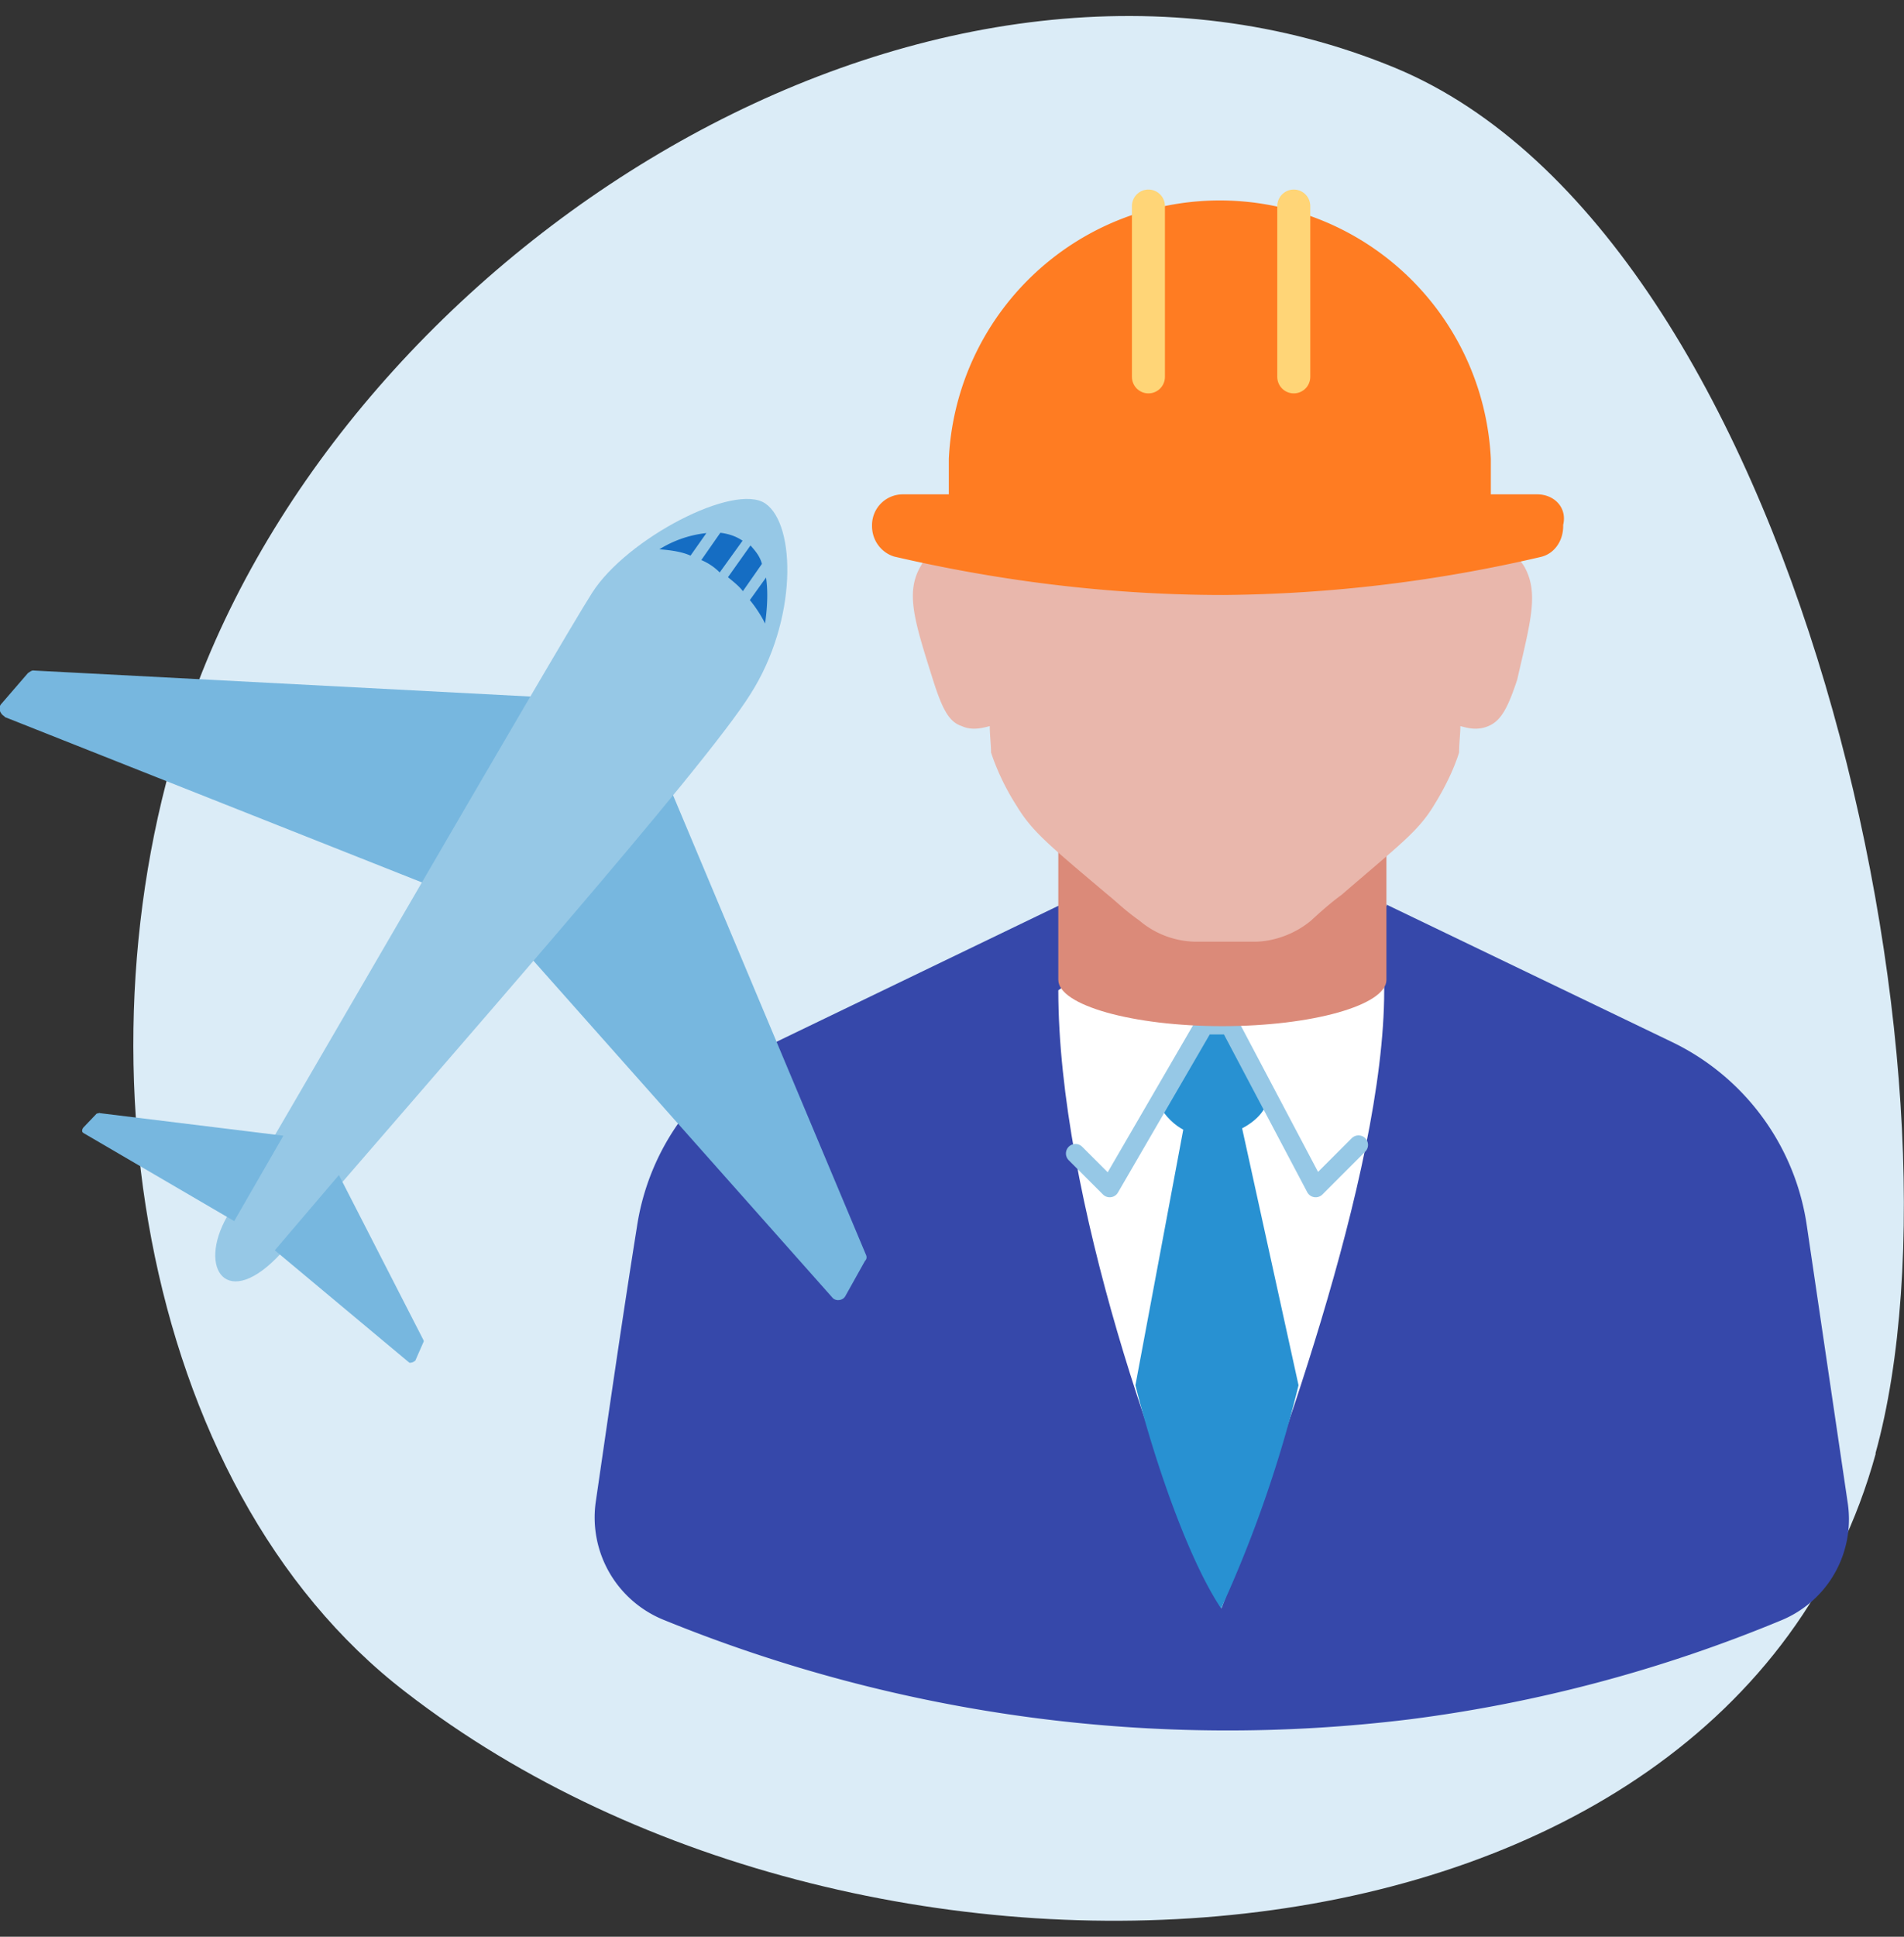 <svg xmlns="http://www.w3.org/2000/svg" width="60" height="61" fill="none"><rect width="100%" height="100%" fill="#333333" stroke="none"/><g clip-path="url(#a)"><path fill="#DBECF7" d="M59.1 45.78c3.24-11.7-2.42-38.36-15.13-43.64C29.63-3.8 11.68 7.3 6.24 21.5c-4.17 10.9-1.92 25.3 6.55 31.8 14.63 11.32 41.6 9.63 46.32-7.52Z"/><path fill="#3648AA" d="m43.69 28.49 9 4.33a7.64 7.64 0 0 1 4.25 5.8l1.29 8.74a3.44 3.44 0 0 1-2.09 3.67 45.57 45.57 0 0 1-11.7 3.12 47.07 47.07 0 0 1-23.5-3.12 3.48 3.48 0 0 1-2.17-3.7c.42-2.88.84-5.8 1.3-8.68a7.64 7.64 0 0 1 4.28-5.78l9-4.34H43.7"/><path fill="#fff" d="M38.49 50.66c-1.9-3.78-5.14-12.98-5.14-19.47 3.42-2.43 10.27-5.84 10.27 0s-3.6 15.42-5.13 19.47Z"/><path fill="#2891D2" d="m37.64 32.55-1.05 2.37c.97 1.48 2.8.79 3.25 0l-.85-2.37h-1.35Z"/><path fill="#2891D2" d="m37.4 34.98-1.62 8.65c.54 2.17 1.62 5.41 2.7 7.03a39.36 39.36 0 0 0 2.44-7.03l-1.9-8.65H37.4Z"/><path stroke="#96C8E6" stroke-linecap="round" stroke-linejoin="round" stroke-width=".6" d="m33.89 36.33 1.08 1.08 2.98-5.13h.8l2.71 5.13 1.35-1.35"/><path fill="#DB8A79" d="M33.35 23.53v7.33c0 .8 2.34 1.46 5.17 1.46s5.17-.66 5.17-1.46v-7.33H33.35Z"/><path fill="#E9B7AC" d="M48.02 17.82c-.3-.45-.88-1.12-1.5-1.04a.77.77 0 0 0-.3.09c.05-.46.05-.88.05-1.34.04-.37.08-.7.08-1.04 0-4.33-3.5-7.79-7.83-7.79a7.78 7.78 0 0 0-7.7 9.12c.03.34.03.71.03 1.05-.08-.05-.16-.05-.29-.09-.66-.04-1.29.59-1.54 1.04-.5.84-.2 1.75.38 3.59.29.91.5 1.33.91 1.46.34.16.71.04.88 0 0 .29.04.58.04.83.12.37.37 1 .8 1.67.5.83 1.03 1.25 2.9 2.83.22.17.5.46.97.79a2.8 2.8 0 0 0 1.79.67h1.83c.63 0 1.3-.25 1.8-.67.4-.37.7-.62.95-.8 1.83-1.58 2.42-2 2.92-2.83.41-.66.66-1.24.79-1.66 0-.3.04-.58.04-.83.17.04.5.16.88 0 .41-.17.62-.59.91-1.46.42-1.84.7-2.75.21-3.59Z"/><path fill="#FF7C22" d="M48.44 15.57h-1.46v-1.12a8.55 8.55 0 0 0-17.08 0v1.12h-1.46a.97.97 0 0 0-.96.96v.04c0 .46.3.84.7.96 2.72.63 6.26 1.21 10.38 1.21a45.5 45.5 0 0 0 10-1.2c.42-.1.7-.5.7-.97v-.04c.13-.54-.28-.96-.82-.96Z"/><path fill="#D9D9D9" d="M36.19 11.87V6.49v5.38Z"/><path stroke="#FFD577" stroke-linecap="round" stroke-linejoin="round" stroke-miterlimit="10" stroke-width="1.04" d="M36.19 11.87V6.49"/><path fill="#D9D9D9" d="M40.77 11.87V6.49v5.38Z"/><path stroke="#FFD577" stroke-linecap="round" stroke-linejoin="round" stroke-miterlimit="10" stroke-width="1.04" d="M40.77 11.87V6.49"/><path fill="#77B7DF" d="m26.24 40.88-9.5-10.7 4.4-5.3 6.14 14.62c.03.05.05.15-.02.21l-.62 1.11c-.08.15-.3.17-.4.06ZM.14 22.58l13.3 5.27 3.5-5.9-15.86-.83c-.08-.02-.15.05-.2.08l-.83.96c-.13.13-.05.33.1.41Z"/><path fill="#96C8E6" d="M8.85 39.48c5.5-6.4 13.35-15.29 14.8-17.62 1.48-2.32 1.44-5.33.47-6s-4.37 1.1-5.46 2.81c-1.09 1.7-10.5 18-11.5 19.64-.95 1.66 0 3 1.69 1.17Z"/><path fill="#77B7DF" d="m12.9 42.92-4.24-3.54 2.02-2.37 2.65 5.17c.03.06.03.06.01.1l-.25.57c-.06.06-.15.08-.19.07ZM2.62 35.68l4.76 2.78 1.55-2.69-5.78-.71c-.04-.02-.05.02-.1.01l-.42.44c-.06.07-.05.16 0 .17Z"/><path fill="#156DC3" d="M20.78 17.3a3.51 3.51 0 0 1 1.48-.51l-.5.71c-.27-.12-.6-.17-.98-.2Zm1.32.34.6-.86c.24.03.48.1.7.25l-.72 1a1.77 1.77 0 0 0-.58-.39Zm2.01 2s-.16-.35-.48-.74l.51-.71c.06.4.05.87-.03 1.45Zm-.7-1.02c-.12-.16-.3-.3-.47-.44l.71-1c.17.19.3.35.36.58l-.6.86Z"/></g><defs><clipPath id="a"><path fill="#fff" d="M0 .5h60v60H0z"/></clipPath></defs></svg>